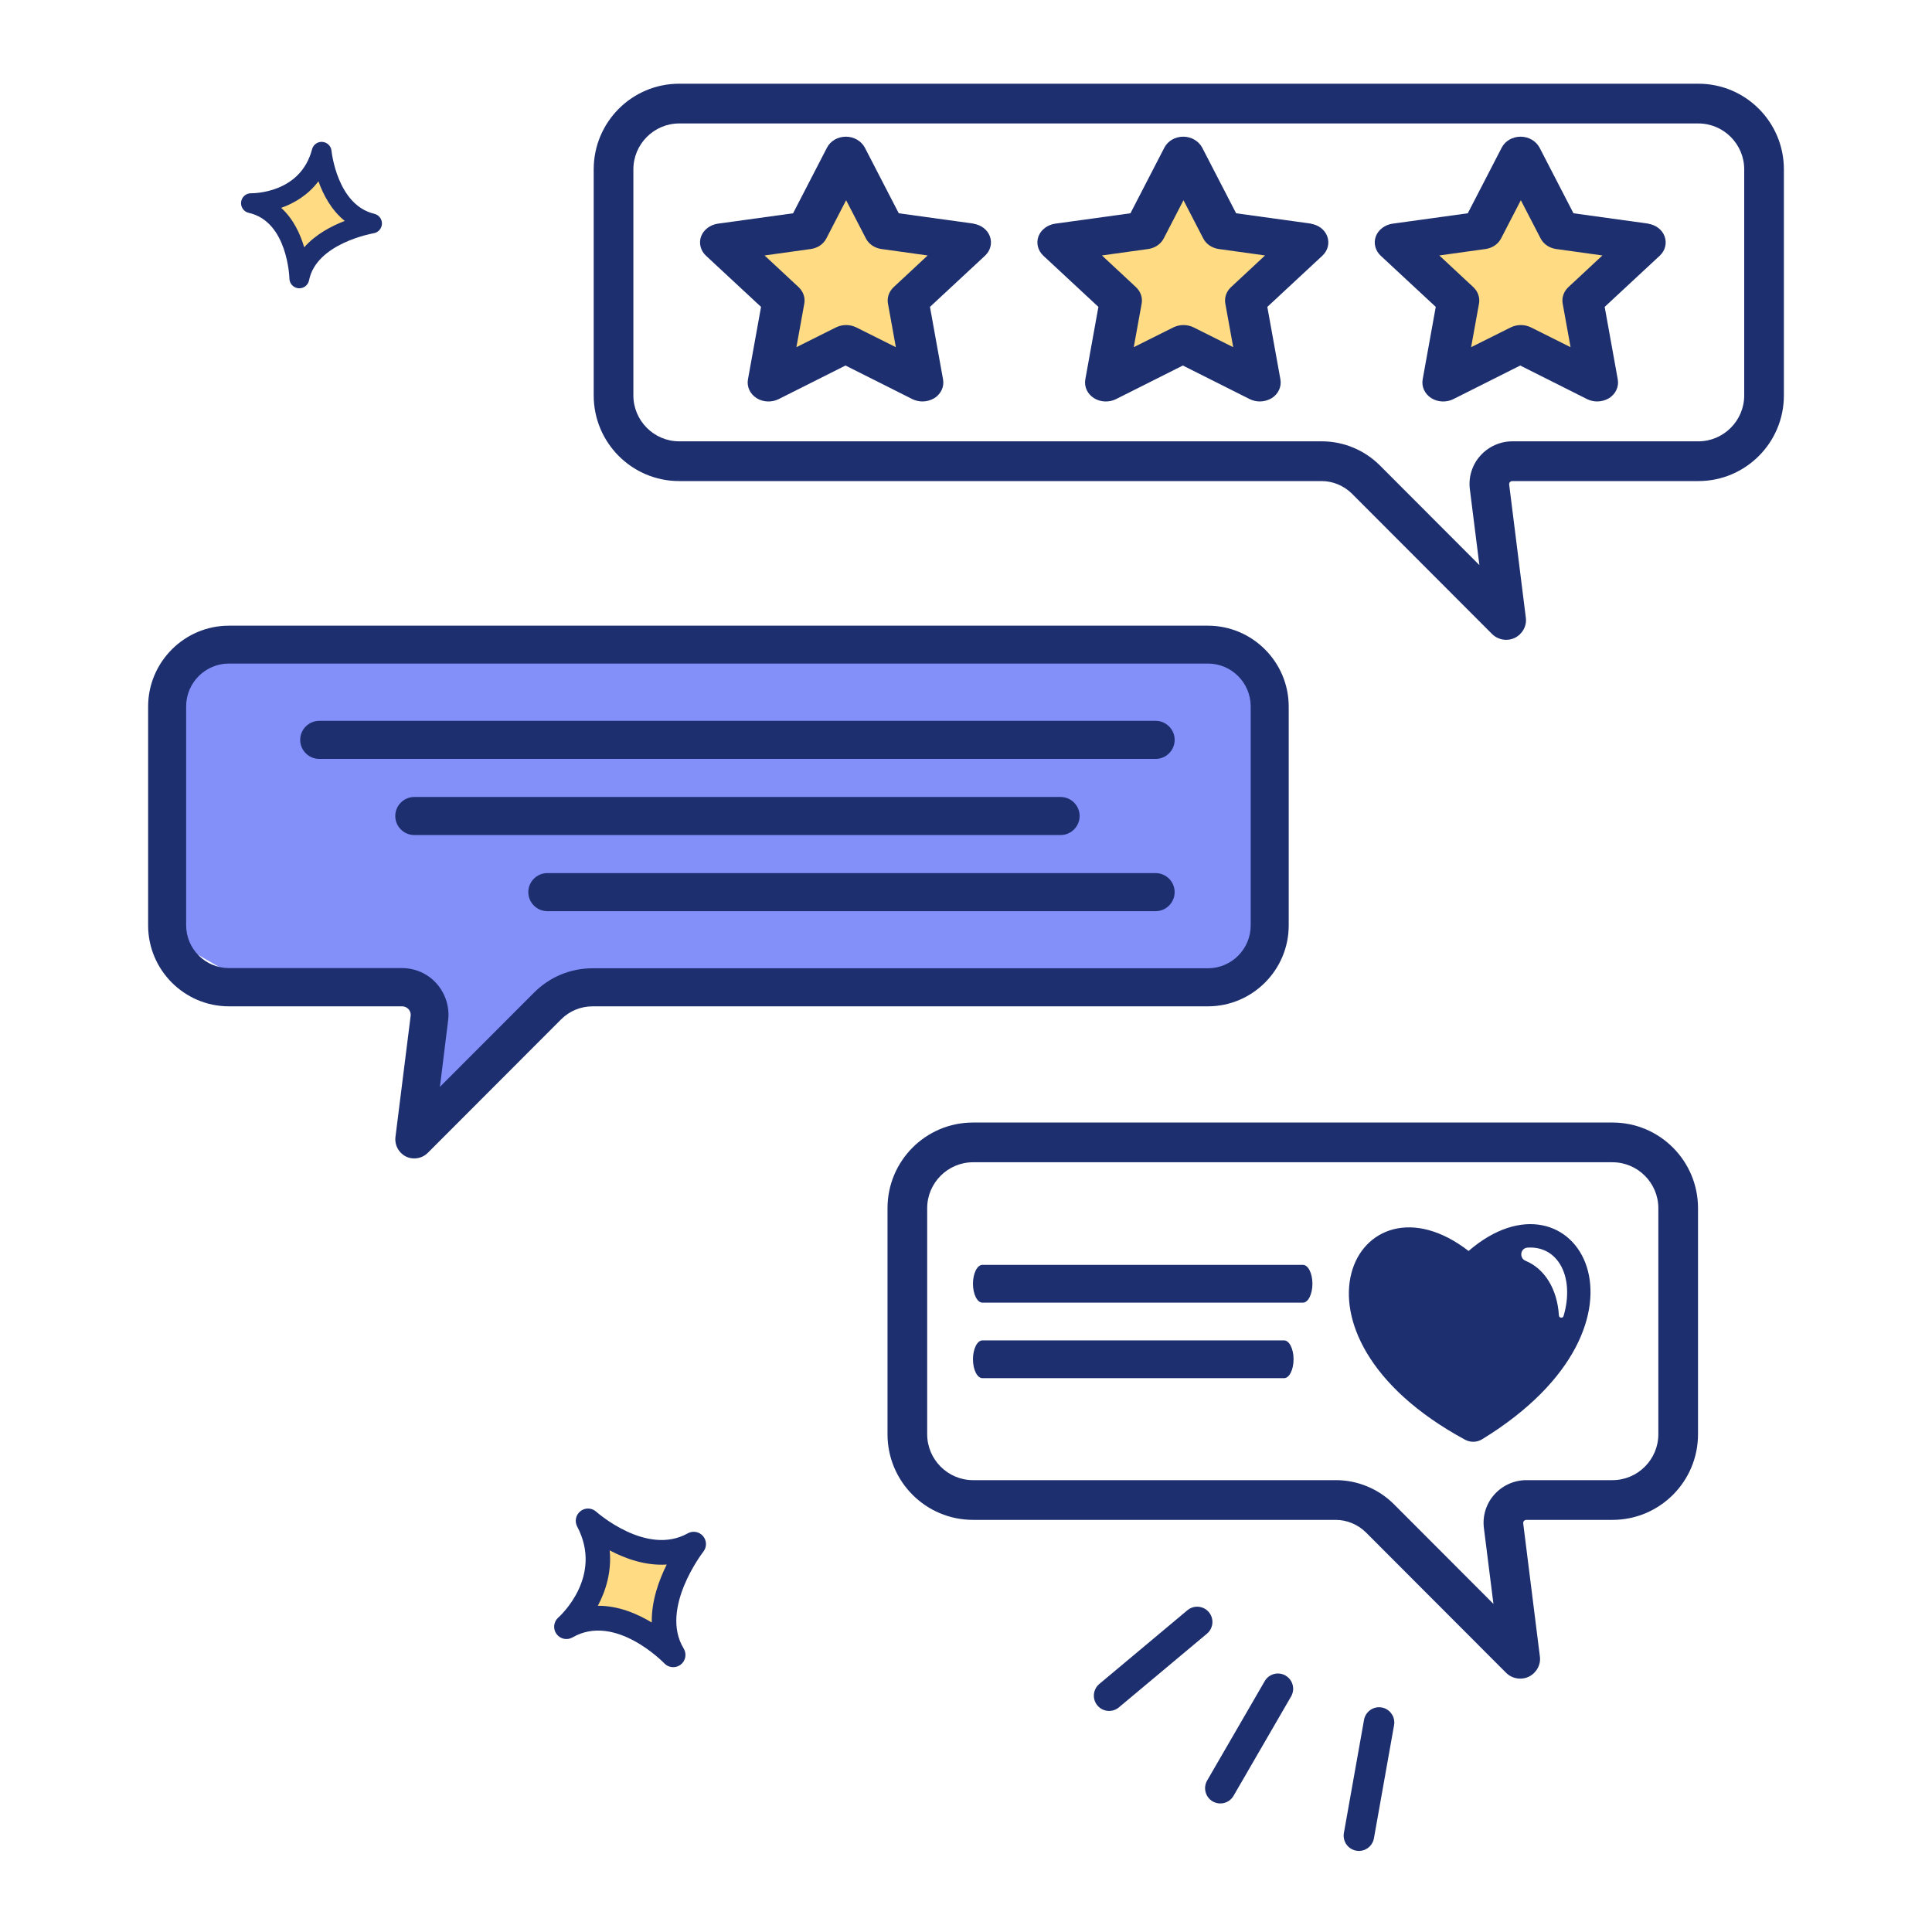 <?xml version="1.0" encoding="UTF-8"?> <svg xmlns="http://www.w3.org/2000/svg" width="300" height="300" viewBox="0 0 300 300" fill="none"><path d="M91.31 236.151C96.177 245.375 87.954 252.603 87.954 252.603C96.011 247.952 104.537 256.972 104.537 256.972C100.016 249.542 107.724 239.762 107.724 239.762C100.021 244.077 91.31 236.151 91.31 236.151Z" fill="#FFDC84"></path><path d="M106.791 238.098C100.393 241.683 92.664 234.808 92.586 234.739C91.9 234.118 90.87 234.078 90.141 234.644C89.41 235.212 89.192 236.223 89.625 237.042C93.713 244.79 86.98 250.918 86.695 251.171C85.96 251.818 85.834 252.917 86.404 253.714C86.975 254.511 88.055 254.744 88.903 254.255C95.547 250.42 103.079 258.206 103.152 258.283C103.784 258.951 104.793 259.067 105.554 258.582C105.6 258.553 105.646 258.521 105.691 258.487C106.466 257.895 106.668 256.813 106.161 255.981C102.388 249.783 109.148 241.029 109.215 240.943C109.778 240.23 109.759 239.216 109.169 238.524C108.579 237.832 107.584 237.653 106.791 238.098ZM101.205 251.942C98.925 250.559 95.999 249.325 92.835 249.344C94.105 246.957 94.985 243.995 94.672 240.742C97.086 242.021 100.218 243.152 103.531 242.942C102.307 245.389 101.146 248.61 101.205 251.942Z" fill="#1D2F6F"></path><path d="M49.948 23.571C47.821 31.736 38.972 31.552 38.972 31.552C46.316 33.183 46.483 43.226 46.483 43.226C47.838 36.321 57.772 34.7 57.772 34.7C50.822 33.063 49.948 23.571 49.948 23.571Z" fill="#FFDC84"></path><path d="M58.12 33.197C52.348 31.838 51.486 23.511 51.478 23.427C51.407 22.681 50.815 22.094 50.07 22.034C49.325 21.973 48.643 22.456 48.455 23.182C46.668 30.04 39.308 30.015 39 30.009C38.209 29.993 37.533 30.581 37.439 31.368C37.345 32.155 37.863 32.885 38.635 33.056C44.691 34.401 44.938 43.165 44.939 43.251C44.952 43.995 45.49 44.615 46.209 44.743C46.253 44.75 46.298 44.756 46.343 44.761C47.128 44.831 47.839 44.296 47.99 43.522C49.12 37.762 57.928 36.236 58.015 36.221C58.74 36.103 59.281 35.487 59.307 34.752C59.332 34.016 58.836 33.366 58.12 33.197ZM47.236 38.403C46.63 36.331 45.558 33.995 43.66 32.277C45.72 31.547 47.86 30.261 49.448 28.149C50.191 30.232 51.442 32.619 53.533 34.305C51.469 35.096 49.019 36.383 47.236 38.403Z" fill="#1D2F6F"></path><path d="M33.389 99.532L27.219 105.468L25.162 145.04L35.446 150.976H60.128L66.299 152.955V166.805V172.741L90.98 150.976H189.708L197.935 147.019V107.447L189.708 99.532H33.389Z" fill="#8390FA"></path><path d="M148.837 39.212L138.295 37.584C137.974 37.535 137.698 37.33 137.557 37.037L132.92 27.419C132.564 26.681 131.518 26.672 131.15 27.404L126.345 36.938C126.199 37.229 125.919 37.429 125.597 37.473L115.028 38.915C114.218 39.026 113.886 40.02 114.467 40.596L122.039 48.117C122.27 48.347 122.373 48.675 122.315 48.995L120.42 59.505C120.275 60.31 121.116 60.934 121.843 60.559L131.328 55.672C131.617 55.523 131.96 55.526 132.247 55.68L141.644 60.733C142.365 61.12 143.217 60.512 143.085 59.703L141.375 49.162C141.322 48.841 141.431 48.515 141.666 48.29L149.369 40.903C149.96 40.336 149.646 39.337 148.837 39.212Z" fill="#FFDC84"></path><path d="M201.222 39.212L190.68 37.584C190.359 37.535 190.083 37.33 189.941 37.037L185.305 27.419C184.949 26.681 183.903 26.672 183.535 27.403L178.73 36.938C178.584 37.229 178.304 37.429 177.982 37.472L167.413 38.915C166.602 39.026 166.27 40.019 166.851 40.596L174.424 48.117C174.655 48.346 174.758 48.675 174.7 48.995L172.805 59.504C172.66 60.31 173.5 60.933 174.228 60.559L183.713 55.672C184.002 55.523 184.345 55.526 184.631 55.68L194.029 60.733C194.75 61.12 195.601 60.512 195.47 59.703L193.759 49.162C193.707 48.841 193.816 48.515 194.051 48.29L201.754 40.903C202.345 40.336 202.031 39.337 201.222 39.212Z" fill="#FFDC84"></path><path d="M253.613 39.212L243.071 37.584C242.749 37.535 242.473 37.33 242.332 37.037L237.695 27.419C237.34 26.681 236.294 26.672 235.925 27.404L231.121 36.938C230.974 37.229 230.695 37.429 230.373 37.473L219.804 38.915C218.993 39.026 218.661 40.02 219.242 40.596L226.815 48.117C227.045 48.347 227.149 48.675 227.091 48.995L225.196 59.505C225.05 60.31 225.891 60.934 226.619 60.559L236.103 55.672C236.392 55.523 236.736 55.526 237.022 55.68L246.42 60.733C247.14 61.12 247.992 60.512 247.861 59.703L246.15 49.162C246.098 48.841 246.207 48.515 246.442 48.29L254.145 40.903C254.736 40.336 254.421 39.337 253.613 39.212Z" fill="#FFDC84"></path><path d="M263.726 13H105.465C98.134 13 92.189 18.954 92.189 26.296V61.403C92.189 68.746 98.134 74.7 105.465 74.7H205.233C206.958 74.7 208.652 75.409 209.884 76.612L231.692 98.454C232.277 99.04 233.078 99.349 233.879 99.349C234.341 99.349 234.803 99.256 235.234 99.04C236.404 98.454 237.113 97.189 236.928 95.893L234.341 75.224C234.341 75.039 234.402 74.915 234.464 74.854C234.525 74.792 234.649 74.7 234.833 74.7H263.726C271.057 74.7 277.001 68.746 277.001 61.403V26.296C277.001 18.954 271.057 13 263.726 13ZM270.841 61.403C270.841 65.321 267.638 68.53 263.726 68.53H234.833C232.924 68.53 231.106 69.363 229.844 70.782C228.581 72.201 227.995 74.113 228.242 75.995L229.72 87.749L214.258 72.262C211.886 69.887 208.621 68.53 205.264 68.53H105.465C101.553 68.53 98.35 65.321 98.35 61.403V26.296C98.35 22.378 101.553 19.17 105.465 19.17H263.726C267.638 19.17 270.841 22.378 270.841 26.296V61.403Z" fill="#1D2F6F"></path><path d="M250.392 174.306H151.088C143.757 174.306 137.812 180.26 137.812 187.602V222.709C137.812 230.051 143.757 236.005 151.088 236.005H207.414C209.139 236.005 210.833 236.715 212.065 237.918L233.873 259.76C234.458 260.346 235.259 260.654 236.059 260.654C236.521 260.654 236.984 260.562 237.415 260.346C238.585 259.76 239.294 258.495 239.109 257.199L236.521 236.53C236.521 236.345 236.583 236.221 236.645 236.16C236.706 236.098 236.83 236.005 237.014 236.005H250.392C257.722 236.005 263.667 230.051 263.667 222.709V187.602C263.667 180.26 257.722 174.306 250.392 174.306ZM257.507 222.709C257.507 226.627 254.303 229.836 250.392 229.836H237.014C235.105 229.836 233.287 230.668 232.024 232.088C230.762 233.507 230.176 235.419 230.423 237.301L231.901 249.055L216.439 233.568C214.067 231.193 210.802 229.836 207.444 229.836H151.088C147.176 229.836 143.973 226.627 143.973 222.709V187.602C143.973 183.684 147.176 180.476 151.088 180.476H250.392C254.303 180.476 257.507 183.684 257.507 187.602V222.709Z" fill="#1D2F6F"></path><path d="M151.253 34.733L139.559 33.118L134.294 22.927C133.744 21.899 132.614 21.224 131.354 21.224C130.094 21.224 128.963 21.87 128.414 22.927L123.149 33.118L111.455 34.733C110.26 34.909 109.258 35.672 108.87 36.7C108.483 37.728 108.774 38.903 109.613 39.696L118.174 47.654L116.139 58.931C115.945 60.047 116.462 61.163 117.463 61.809C118.465 62.455 119.821 62.514 120.887 61.985L131.289 56.758L141.691 61.985C142.176 62.22 142.725 62.338 143.242 62.338C143.888 62.338 144.534 62.162 145.115 61.809C146.117 61.163 146.634 60.047 146.44 58.931L144.405 47.654L152.965 39.696C153.805 38.903 154.096 37.758 153.708 36.7C153.321 35.643 152.319 34.909 151.124 34.733H151.253ZM138.751 44.6C138.041 45.276 137.718 46.215 137.879 47.126L139.107 53.91L132.937 50.826C132.452 50.591 131.903 50.474 131.386 50.474C130.869 50.474 130.32 50.591 129.836 50.826L123.666 53.91L124.893 47.126C125.055 46.215 124.732 45.276 124.021 44.6L118.723 39.666L125.895 38.668C126.961 38.521 127.865 37.904 128.317 37.023L131.386 31.091L134.455 37.023C134.907 37.904 135.812 38.521 136.878 38.668L144.049 39.666L138.751 44.6Z" fill="#1D2F6F"></path><path d="M203.638 34.733L191.944 33.118L186.678 22.927C186.129 21.899 184.999 21.224 183.739 21.224C182.479 21.224 181.348 21.87 180.799 22.927L175.534 33.118L163.84 34.733C162.644 34.909 161.643 35.672 161.255 36.7C160.868 37.728 161.158 38.903 161.998 39.696L170.559 47.654L168.524 58.931C168.33 60.047 168.847 61.163 169.848 61.809C170.849 62.455 172.206 62.514 173.272 61.985L183.674 56.758L194.076 61.985C194.56 62.22 195.11 62.338 195.626 62.338C196.273 62.338 196.919 62.162 197.5 61.809C198.502 61.163 199.018 60.047 198.825 58.931L196.789 47.654L205.35 39.696C206.19 38.903 206.481 37.758 206.093 36.7C205.705 35.643 204.704 34.909 203.509 34.733H203.638ZM191.136 44.6C190.426 45.276 190.103 46.215 190.264 47.126L191.492 53.91L185.322 50.826C184.837 50.591 184.288 50.474 183.771 50.474C183.254 50.474 182.705 50.591 182.22 50.826L176.05 53.91L177.278 47.126C177.439 46.215 177.116 45.276 176.406 44.6L171.108 39.666L178.279 38.668C179.345 38.521 180.25 37.904 180.702 37.023L183.771 31.091L186.84 37.023C187.292 37.904 188.197 38.521 189.263 38.668L196.434 39.666L191.136 44.6Z" fill="#1D2F6F"></path><path d="M256.023 34.733L244.329 33.118L239.063 22.927C238.514 21.899 237.383 21.224 236.123 21.224C234.864 21.224 233.733 21.87 233.184 22.927L227.918 33.118L216.224 34.733C215.029 34.909 214.028 35.672 213.64 36.7C213.252 37.728 213.543 38.903 214.383 39.696L222.943 47.654L220.908 58.931C220.715 60.047 221.231 61.163 222.233 61.809C223.234 62.455 224.591 62.514 225.657 61.985L236.059 56.758L246.461 61.985C246.945 62.22 247.494 62.338 248.011 62.338C248.657 62.338 249.303 62.162 249.885 61.809C250.886 61.163 251.403 60.047 251.209 58.931L249.174 47.654L257.735 39.696C258.575 38.903 258.865 37.758 258.478 36.7C258.09 35.643 257.089 34.909 255.893 34.733H256.023ZM243.521 44.6C242.81 45.276 242.487 46.215 242.649 47.126L243.876 53.91L237.706 50.826C237.222 50.591 236.673 50.474 236.156 50.474C235.639 50.474 235.09 50.591 234.605 50.826L228.435 53.91L229.663 47.126C229.824 46.215 229.501 45.276 228.79 44.6L223.493 39.666L230.664 38.668C231.73 38.521 232.635 37.904 233.087 37.023L236.156 31.091L239.225 37.023C239.677 37.904 240.581 38.521 241.647 38.668L248.819 39.666L243.521 44.6Z" fill="#1D2F6F"></path><path d="M187.566 97.156H35.545C28.638 97.156 23 102.801 23 109.716V143.703C23 150.619 28.638 156.263 35.545 156.263H62.437C62.968 156.263 63.293 156.559 63.441 156.707C63.588 156.884 63.824 157.239 63.765 157.741L61.404 176.567C61.256 177.808 61.906 179.02 63.027 179.581C63.441 179.788 63.883 179.877 64.326 179.877C65.094 179.877 65.861 179.581 66.422 179.02L87.114 158.303C88.443 156.973 90.184 156.263 92.044 156.263H187.566C194.473 156.263 200.111 150.619 200.111 143.703V109.716C200.111 102.801 194.473 97.156 187.566 97.156ZM194.208 143.703C194.208 147.368 191.226 150.353 187.566 150.353H92.044C88.59 150.353 85.373 151.683 82.923 154.136L68.311 168.765L69.58 158.48C69.846 156.411 69.197 154.342 67.839 152.776C66.481 151.21 64.503 150.323 62.407 150.323H35.545C31.885 150.323 28.904 147.338 28.904 143.673V109.687C28.904 106.022 31.885 103.037 35.545 103.037H187.566C191.226 103.037 194.208 106.022 194.208 109.687V143.673V143.703Z" fill="#1D2F6F"></path><path d="M179.449 111.932H49.567C47.944 111.932 46.615 113.262 46.615 114.887C46.615 116.513 47.944 117.843 49.567 117.843H179.449C181.072 117.843 182.401 116.513 182.401 114.887C182.401 113.262 181.072 111.932 179.449 111.932Z" fill="#1D2F6F"></path><path d="M167.644 126.71C167.644 125.084 166.315 123.754 164.692 123.754H64.329C62.705 123.754 61.377 125.084 61.377 126.71C61.377 128.335 62.705 129.665 64.329 129.665H164.692C166.315 129.665 167.644 128.335 167.644 126.71Z" fill="#1D2F6F"></path><path d="M179.446 135.575H84.987C83.364 135.575 82.035 136.905 82.035 138.531C82.035 140.156 83.364 141.486 84.987 141.486H179.446C181.07 141.486 182.398 140.156 182.398 138.531C182.398 136.905 181.07 135.575 179.446 135.575Z" fill="#1D2F6F"></path><path d="M228.04 194.25C210.824 180.925 196.919 206.992 227.489 223.557C228.322 224.009 229.338 223.982 230.146 223.487C259.794 205.318 244.526 180.028 228.04 194.25ZM242.789 204.351C242.671 204.747 242.093 204.672 242.067 204.26C242.067 204.253 242.066 204.246 242.066 204.239C241.809 200.197 239.89 197.04 236.934 195.796C236.922 195.79 236.909 195.785 236.897 195.78C235.859 195.35 236.069 193.808 237.189 193.732C238.116 193.67 238.99 193.802 239.785 194.137C241.821 194.994 243.143 197.169 243.32 199.954C243.414 201.433 243.219 202.904 242.789 204.351Z" fill="#1D2F6F"></path><path d="M203.792 199.341C203.792 197.729 203.133 196.409 202.328 196.409H152.546C151.741 196.409 151.082 197.729 151.082 199.341C151.082 200.954 151.741 202.273 152.546 202.273H202.328C203.133 202.273 203.792 200.954 203.792 199.341Z" fill="#1D2F6F"></path><path d="M199.4 208.136H152.546C151.741 208.136 151.082 209.456 151.082 211.068C151.082 212.681 151.741 214 152.546 214H199.4C200.205 214 200.864 212.681 200.864 211.068C200.864 209.456 200.205 208.136 199.4 208.136Z" fill="#1D2F6F"></path><path d="M213.342 285.455L216.469 267.886C216.488 267.777 216.5 267.669 216.504 267.562C216.551 266.397 215.732 265.347 214.554 265.137C213.267 264.907 212.037 265.766 211.807 267.054L208.679 284.622C208.454 285.915 209.308 287.142 210.595 287.372C211.882 287.602 213.112 286.743 213.342 285.455Z" fill="#1D2F6F"></path><path d="M191.541 278.858L200.483 263.42C200.682 263.075 200.786 262.7 200.801 262.328C200.834 261.478 200.408 260.637 199.622 260.181C198.491 259.524 197.042 259.91 196.386 261.042L187.444 276.48C186.791 277.612 187.174 279.063 188.305 279.719C189.436 280.376 190.885 279.991 191.541 278.858Z" fill="#1D2F6F"></path><path d="M187.416 253.676C187.95 253.229 188.237 252.597 188.263 251.951C188.286 251.384 188.106 250.807 187.714 250.337C186.875 249.333 185.383 249.199 184.379 250.039L170.704 261.483C169.7 262.323 169.566 263.818 170.405 264.823C171.244 265.827 172.737 265.96 173.74 265.121L187.416 253.676Z" fill="#1D2F6F"></path></svg> 